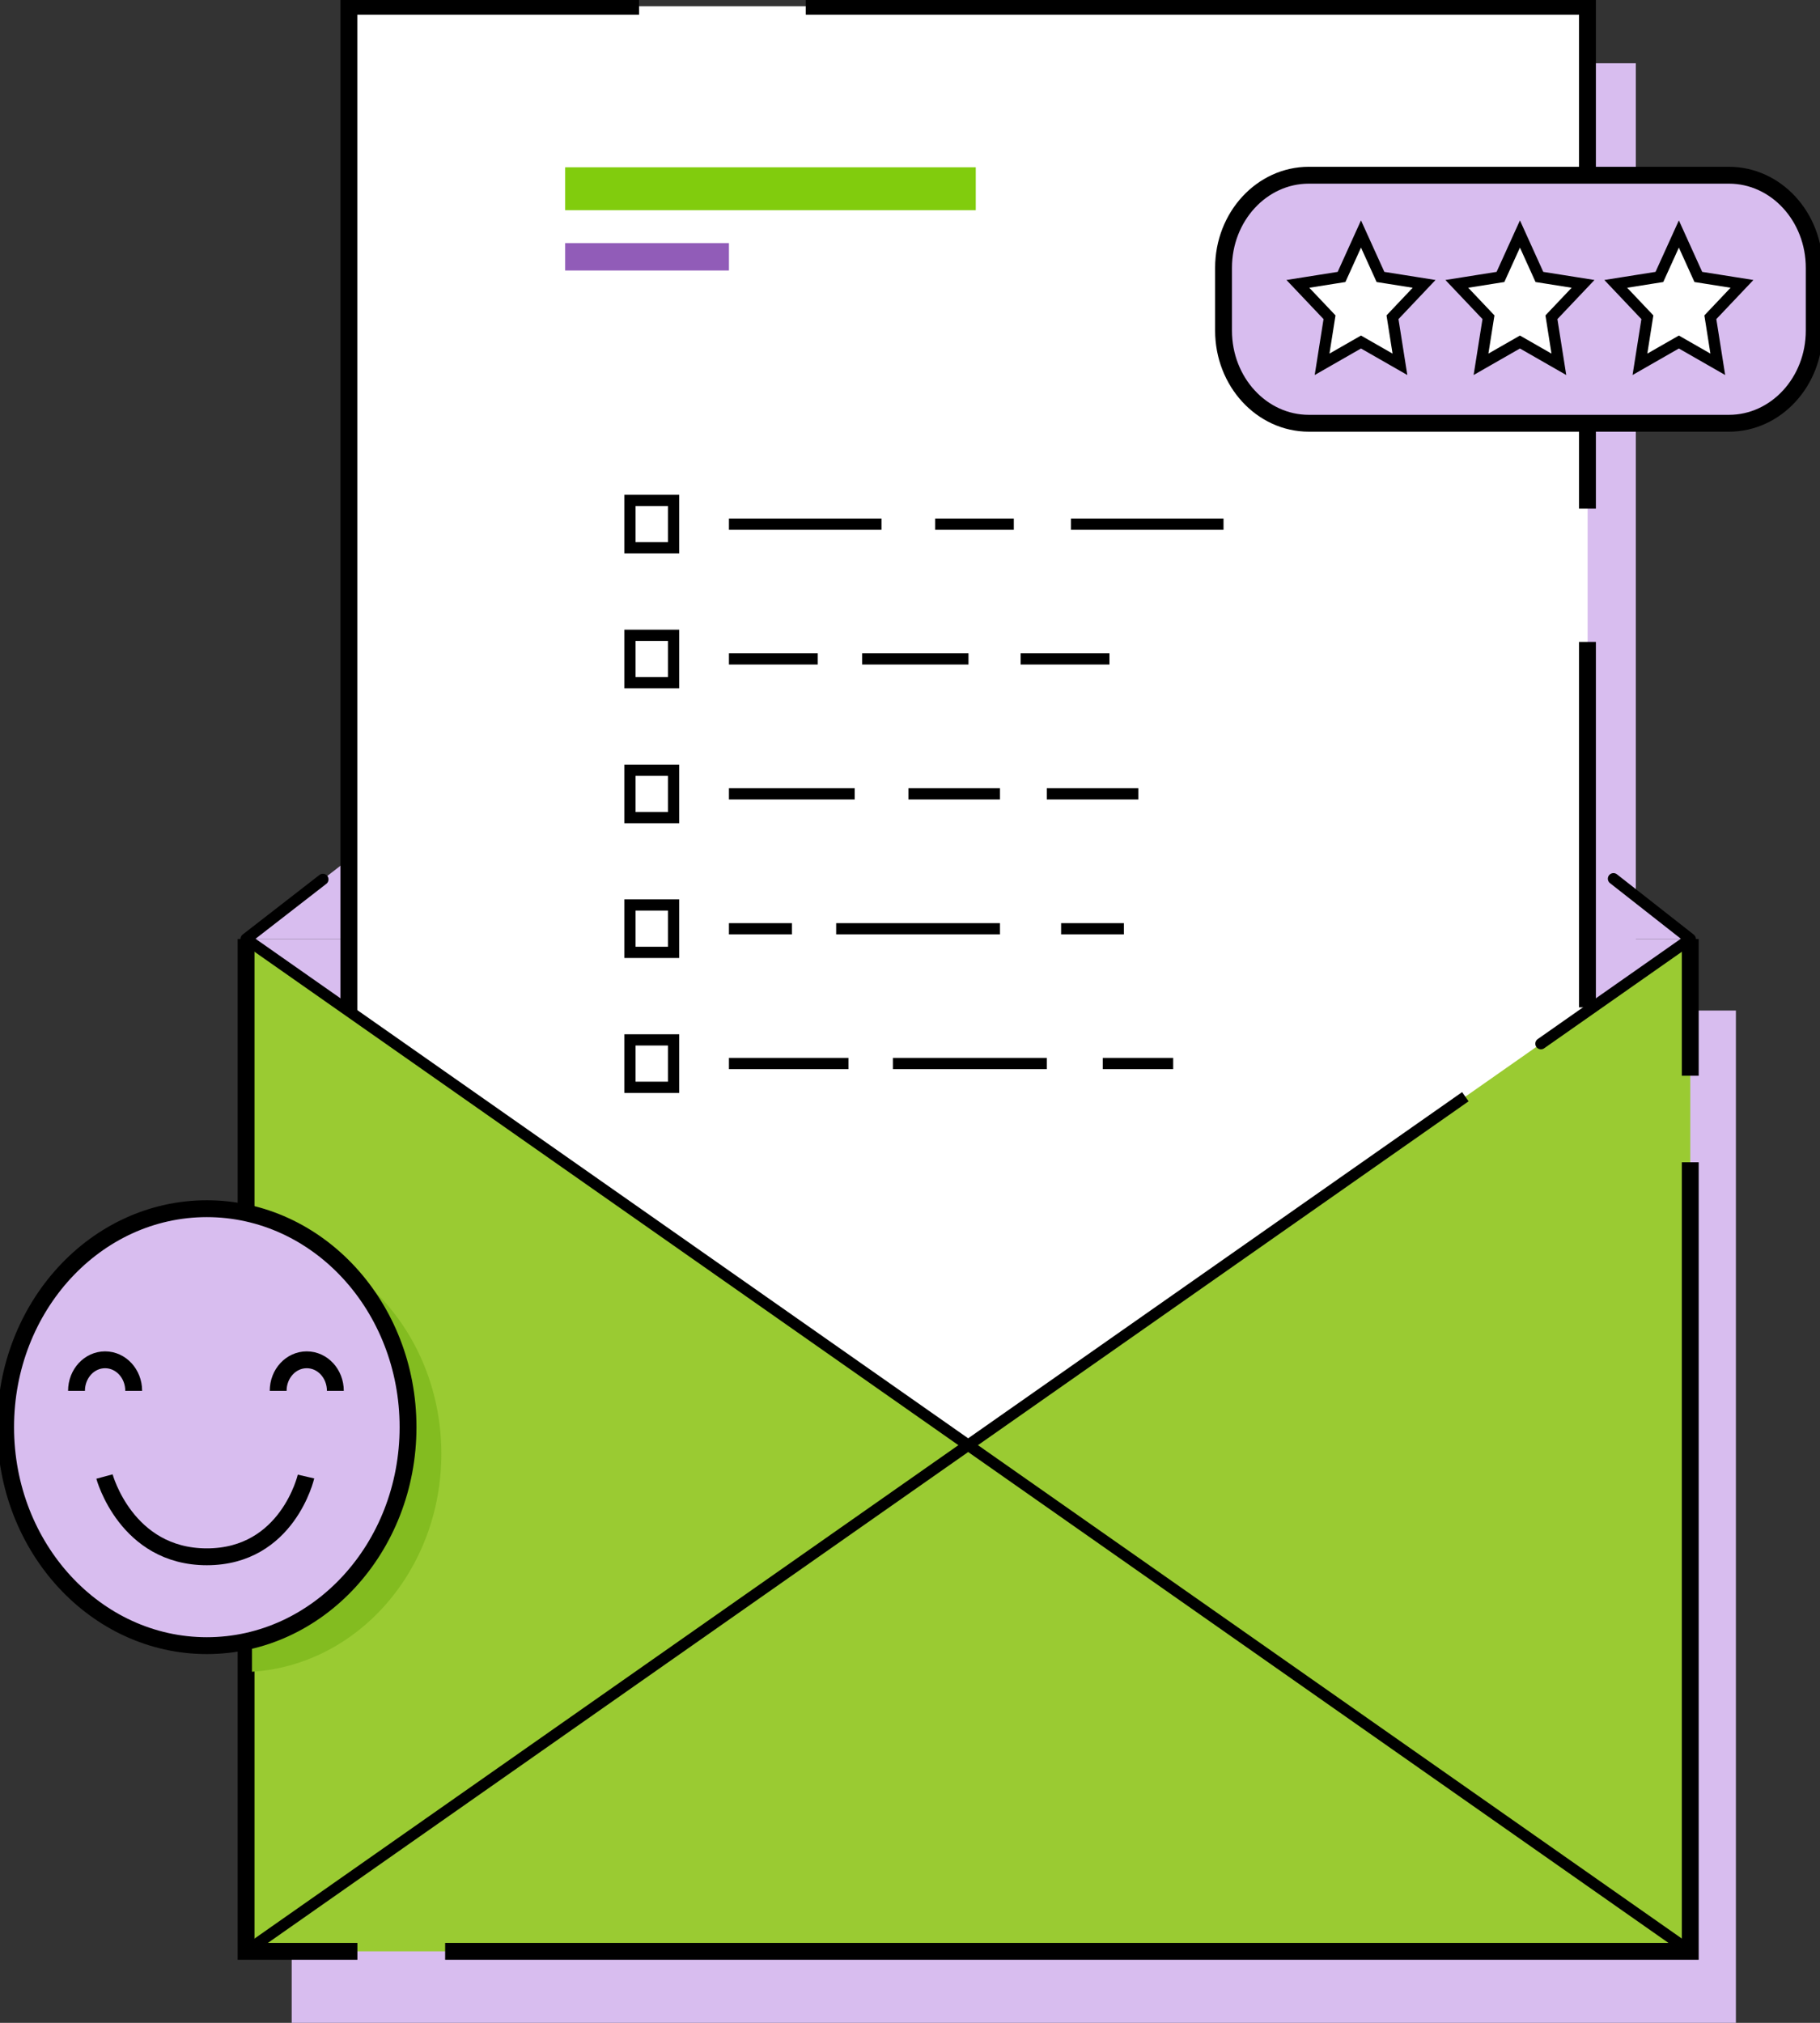<svg width="81" height="90" viewBox="0 0 81 90" fill="none" xmlns="http://www.w3.org/2000/svg">
<rect x="0" y="0" width="81" height="90" fill="#333333" stroke="none"/>
<g clip-path="url(#clip0_6_1226)">
<path d="M75.226 41.778H10.952V86.819H75.226V41.778Z" fill="#D8BDEF"/>
<path d="M77.257 44.96H12.982V90H77.257V44.96Z" fill="#D8BDEF"/>
<path d="M72.803 2.814H25.078V47.855H72.803V2.814Z" fill="#D8BDEF"/>
<path d="M10.952 41.778L43.238 16.723L75.226 41.778H10.952Z" fill="#D8BDEF"/>
<path d="M70.657 0.279H15.527V84.827H70.657V0.279Z" fill="white"/>
<path d="M75.226 41.778V86.819H10.952V41.778L43.089 64.298L75.226 41.778Z" fill="#9ACB32"/>
<path d="M43.089 64.298L10.952 41.778L14.37 39.126" stroke="black" stroke-width="0.5" stroke-linecap="round" stroke-linejoin="round"/>
<path d="M68.58 46.436L75.226 41.778L71.808 39.096" stroke="black" stroke-width="0.5" stroke-linecap="round" stroke-linejoin="round"/>
<path d="M10.952 86.819L43.089 64.298L65.216 48.795" stroke="black" stroke-width="0.5" stroke-miterlimit="10"/>
<path d="M75.227 86.819L43.089 64.298" stroke="black" stroke-width="0.5" stroke-miterlimit="10"/>
<path d="M10.952 41.778V86.819H15.906" stroke="black" stroke-width="0.75" stroke-miterlimit="10"/>
<path d="M19.812 86.819H75.226V51.712" stroke="black" stroke-width="0.75" stroke-miterlimit="10"/>
<path d="M75.226 47.862V41.778" stroke="black" stroke-width="0.75" stroke-miterlimit="10"/>
<path d="M15.527 44.982V0.279H28.442" stroke="black" stroke-width="0.75" stroke-miterlimit="10"/>
<path d="M35.86 0.279H70.651V22.63" stroke="black" stroke-width="0.75" stroke-miterlimit="10"/>
<path d="M70.651 28.56V44.82" stroke="black" stroke-width="0.75" stroke-miterlimit="10"/>
<path d="M29.978 22.263H28.036V24.372H29.978V22.263Z" fill="white" stroke="black" stroke-width="0.5" stroke-miterlimit="10"/>
<path d="M29.978 28.266H28.036V30.375H29.978V28.266Z" fill="white" stroke="black" stroke-width="0.5" stroke-miterlimit="10"/>
<path d="M29.978 34.269H28.036V36.378H29.978V34.269Z" fill="white" stroke="black" stroke-width="0.5" stroke-miterlimit="10"/>
<path d="M29.978 40.264H28.036V42.373H29.978V40.264Z" fill="white" stroke="black" stroke-width="0.5" stroke-miterlimit="10"/>
<path d="M29.978 46.267H28.036V48.376H29.978V46.267Z" stroke="black" stroke-width="0.5" stroke-miterlimit="10"/>
<path d="M32.442 23.321H39.231" stroke="black" stroke-width="0.5" stroke-miterlimit="10"/>
<path d="M47.665 23.321H54.453" stroke="black" stroke-width="0.5" stroke-miterlimit="10"/>
<path d="M41.62 23.321H45.12" stroke="black" stroke-width="0.5" stroke-miterlimit="10"/>
<path d="M32.442 29.317H36.395" stroke="black" stroke-width="0.5" stroke-miterlimit="10"/>
<path d="M45.424 29.317H49.377" stroke="black" stroke-width="0.5" stroke-miterlimit="10"/>
<path d="M38.371 29.317H43.103" stroke="black" stroke-width="0.5" stroke-miterlimit="10"/>
<path d="M32.442 35.32H38.039" stroke="black" stroke-width="0.5" stroke-miterlimit="10"/>
<path d="M40.429 35.32H44.504" stroke="black" stroke-width="0.5" stroke-miterlimit="10"/>
<path d="M46.588 35.32H50.663" stroke="black" stroke-width="0.5" stroke-miterlimit="10"/>
<path d="M32.442 41.323H35.244" stroke="black" stroke-width="0.5" stroke-miterlimit="10"/>
<path d="M47.225 41.323H50.02" stroke="black" stroke-width="0.5" stroke-miterlimit="10"/>
<path d="M37.214 41.323H44.504" stroke="black" stroke-width="0.5" stroke-miterlimit="10"/>
<path d="M32.442 47.318H37.762" stroke="black" stroke-width="0.5" stroke-miterlimit="10"/>
<path d="M39.739 47.318H46.588" stroke="black" stroke-width="0.5" stroke-miterlimit="10"/>
<path d="M49.079 47.318H52.213" stroke="black" stroke-width="0.5" stroke-miterlimit="10"/>
<path d="M43.427 7.443H25.152V9.353H43.427V7.443Z" fill="#81CC0D"/>
<path d="M32.442 10.816H25.152V12.035H32.442V10.816Z" fill="#915CB8"/>
<path d="M76.946 7.796H58.251C56.154 7.796 54.454 9.641 54.454 11.918V14.71C54.454 16.986 56.154 18.832 58.251 18.832H76.946C79.043 18.832 80.743 16.986 80.743 14.71V11.918C80.743 9.641 79.043 7.796 76.946 7.796Z" fill="#D8BDEF" stroke="black" stroke-width="0.75" stroke-miterlimit="10"/>
<path d="M60.572 10.411L61.439 12.322L63.381 12.63L61.974 14.115L62.305 16.209L60.572 15.217L58.84 16.209L59.171 14.115L57.763 12.63L59.706 12.322L60.572 10.411Z" fill="white" stroke="black" stroke-width="0.5" stroke-miterlimit="10"/>
<path d="M67.646 10.411L68.512 12.322L70.455 12.63L69.047 14.115L69.378 16.209L67.646 15.217L65.913 16.209L66.245 14.115L64.837 12.63L66.779 12.322L67.646 10.411Z" fill="white" stroke="black" stroke-width="0.5" stroke-miterlimit="10"/>
<path d="M74.719 10.411L75.585 12.322L77.528 12.63L76.12 14.115L76.451 16.209L74.719 15.217L72.986 16.209L73.317 14.115L71.91 12.63L73.852 12.322L74.719 10.411Z" fill="white" stroke="black" stroke-width="0.5" stroke-miterlimit="10"/>
<path d="M19.642 64.68C19.642 69.86 15.913 74.085 11.216 74.379V54.982C15.913 55.276 19.642 59.508 19.642 64.68Z" fill="#83BC20"/>
<path d="M9.205 73.218C14.151 73.218 18.16 68.866 18.16 63.497C18.16 58.129 14.151 53.777 9.205 53.777C4.26 53.777 0.25 58.129 0.25 63.497C0.25 68.866 4.26 73.218 9.205 73.218Z" fill="#D8BDEF" stroke="black" stroke-width="0.75" stroke-miterlimit="10"/>
<path d="M4.65 65.694C4.65 65.694 5.611 69.265 9.205 69.265C12.8 69.265 13.619 65.694 13.619 65.694" fill="#D8BDEF"/>
<path d="M4.65 65.694C4.65 65.694 5.611 69.265 9.205 69.265C12.8 69.265 13.619 65.694 13.619 65.694" stroke="black" stroke-width="0.75" stroke-miterlimit="10"/>
<path d="M3.405 61.881C3.405 61.117 3.973 60.5 4.677 60.5C5.381 60.5 5.95 61.117 5.95 61.881" fill="#D8BDEF"/>
<path d="M3.405 61.881C3.405 61.117 3.973 60.5 4.677 60.5C5.381 60.5 5.95 61.117 5.95 61.881" stroke="black" stroke-width="0.75" stroke-miterlimit="10"/>
<path d="M12.38 61.881C12.38 61.117 12.948 60.5 13.652 60.5C14.356 60.5 14.925 61.117 14.925 61.881" fill="#D8BDEF"/>
<path d="M12.38 61.881C12.38 61.117 12.948 60.5 13.652 60.5C14.356 60.5 14.925 61.117 14.925 61.881" stroke="black" stroke-width="0.75" stroke-miterlimit="10"/>
</g>
<defs>
<clipPath id="clip0_6_1226">
<rect width="81" height="90" fill="white"/>
</clipPath>
</defs>
</svg>
